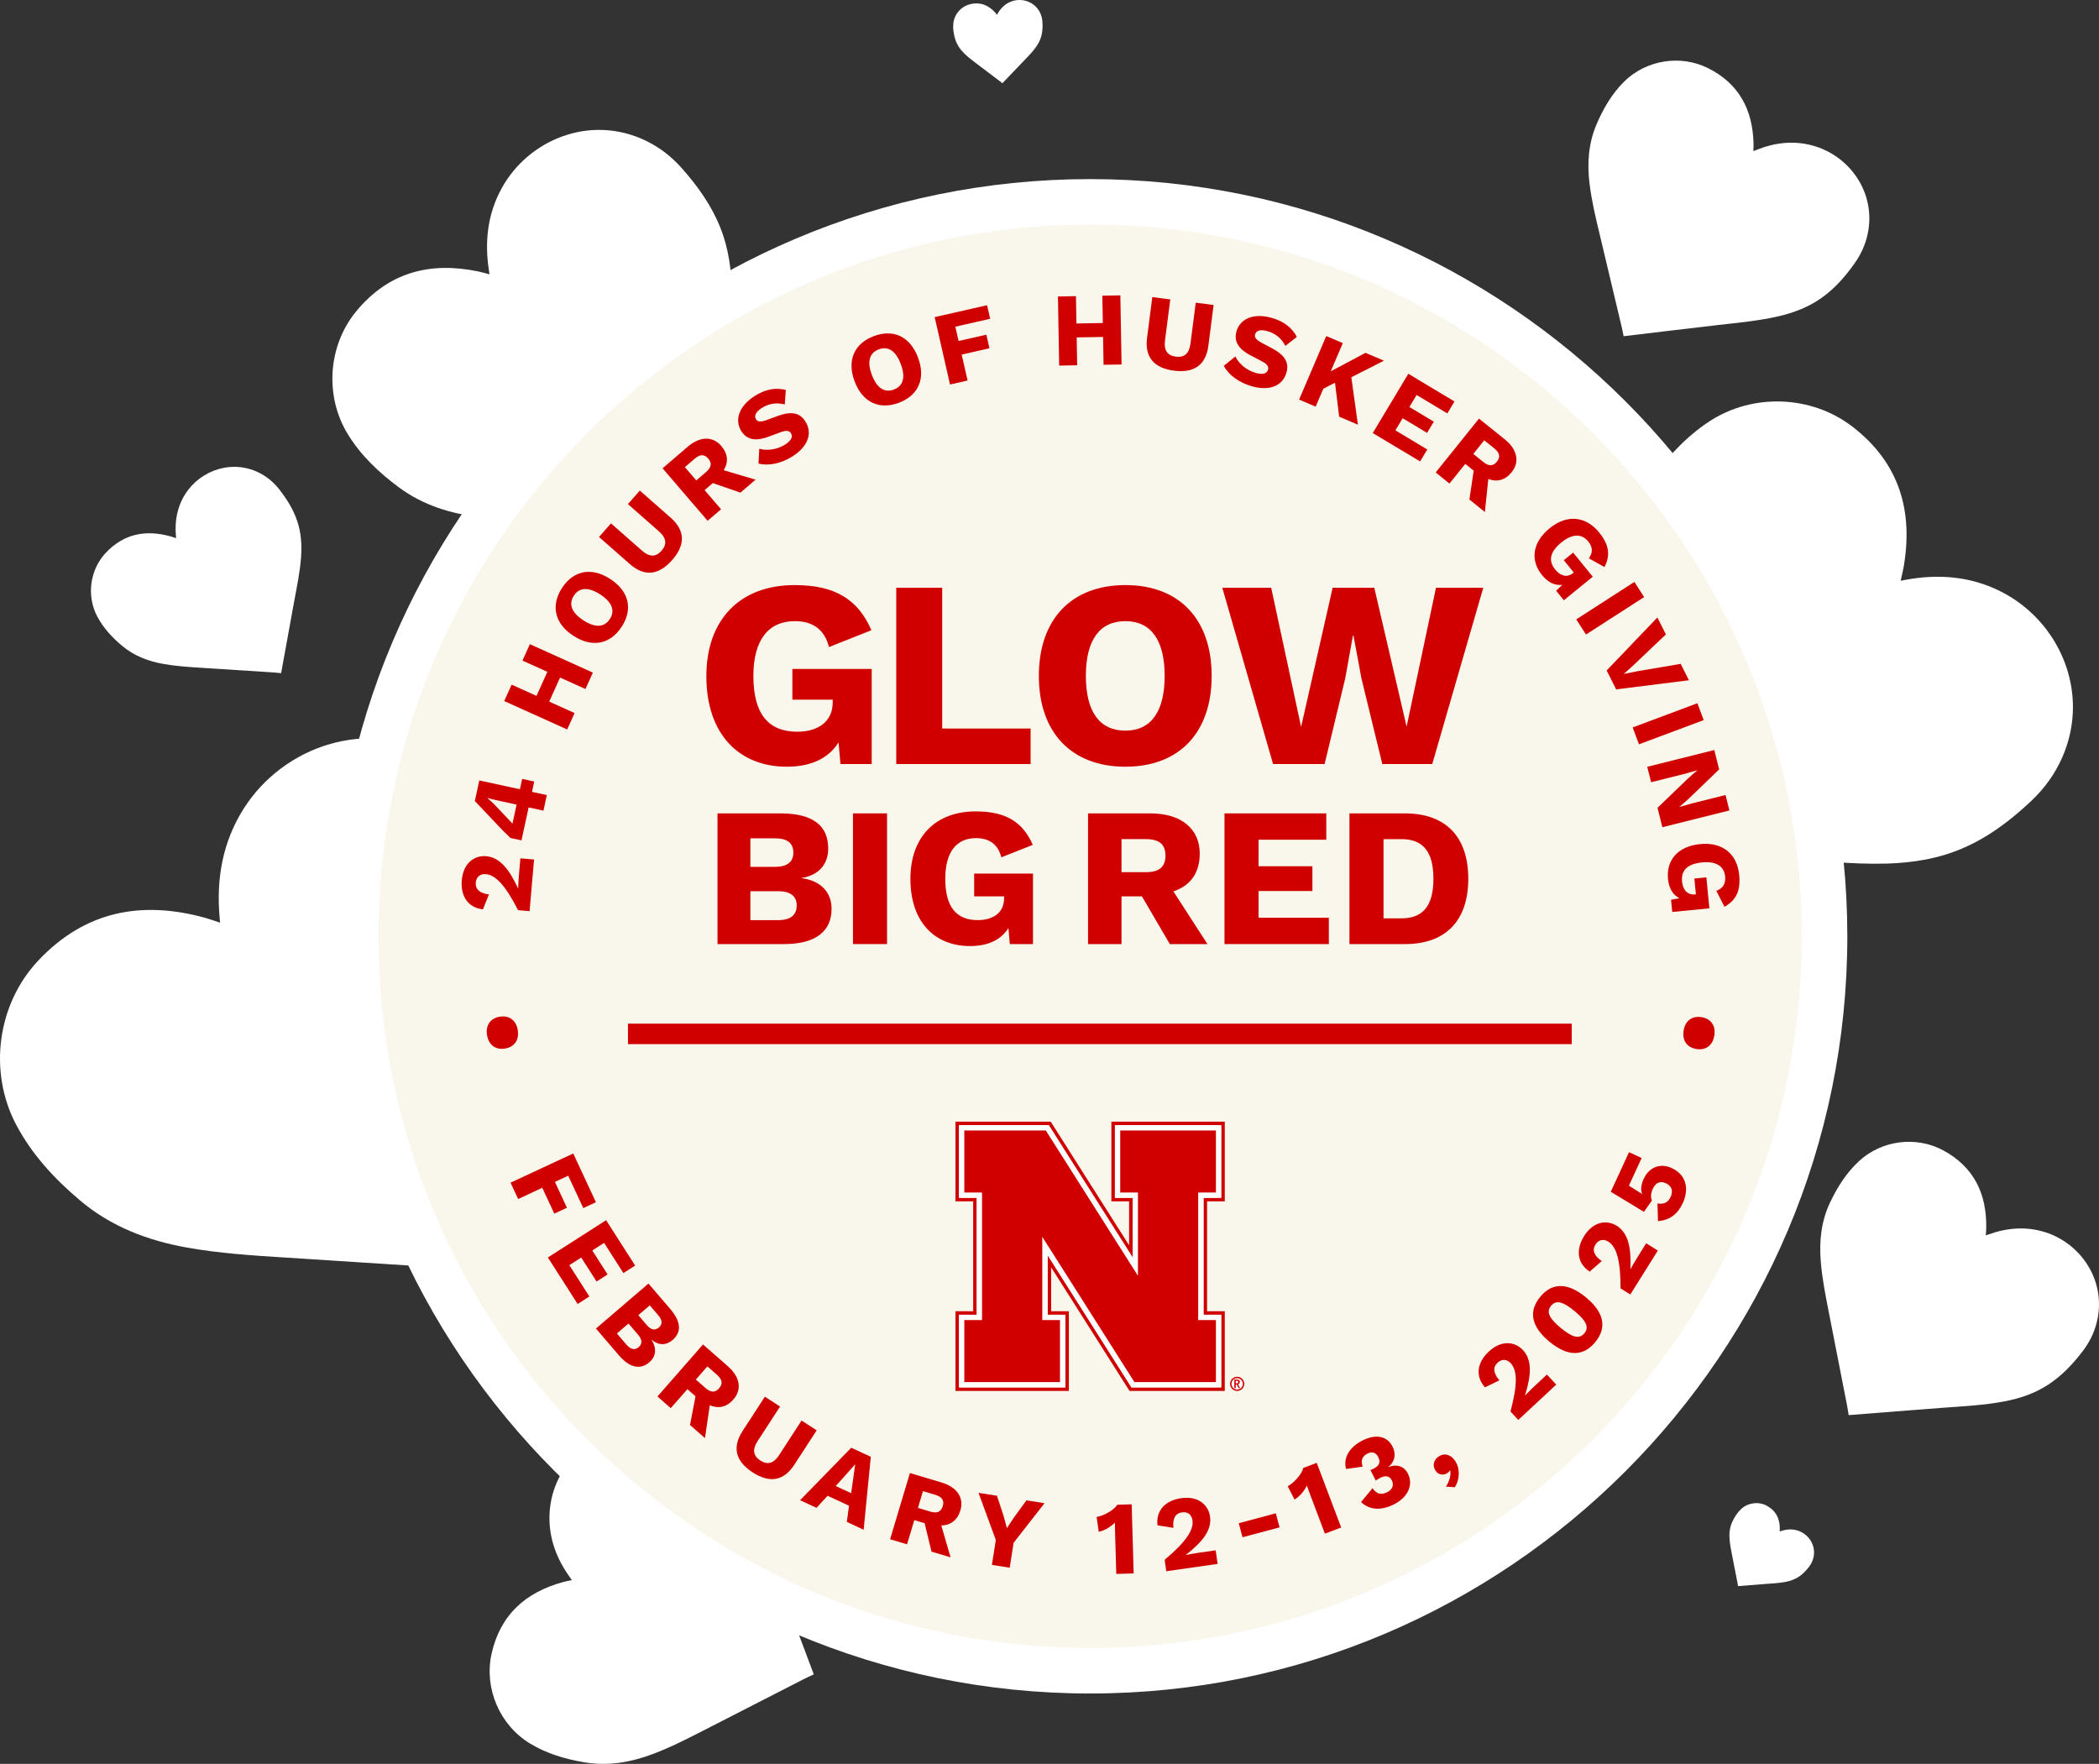<?xml version="1.0" encoding="UTF-8"?>
<svg id="Layer_1" data-name="Layer 1" xmlns="http://www.w3.org/2000/svg" viewBox="0 0 1020 857.147">
  <rect x="0" y="0" width="1020" height="857.147" fill="#333333" stroke="none"/>
  <defs>
    <style>
      .cls-1 {
        fill: #f9f6ec;
      }

      .cls-2 {
        fill: #fff;
      }

      .cls-3 {
        fill: #d00000;
      }
    </style>
  </defs>
  <path class="cls-2" d="M307.616,694.883c-23.46.726-40.038,20.233-40.599,41.549-.298,11.277,3.534,21.247,10.083,30.278.245.337.488.677.8,1.115-1.543.346-2.915.597-4.254.964-18.275,4.993-30.603,15.945-34.786,34.939-3.678,16.691,3.959,34.537,18.603,43.465,8.215,5.01,17.294,7.658,26.703,9.22,11.438,1.897,22.438-.032,33.165-4.088,8.777-3.319,17.106-7.588,25.435-11.867,15.907-8.172,31.825-16.315,47.744-24.458,1.596-.816,3.237-1.545,4.927-2.348-.125-.367-.185-.555-.255-.742-6.089-16.258-12.224-32.499-18.251-48.778-3.973-10.731-7.656-21.571-12.831-31.813-3.985-7.883-8.925-15.051-15.644-20.888-6.946-6.035-14.988-10.167-23.488-13.483-5.57-2.174-11.351-3.252-17.352-3.066"/>
  <path class="cls-2" d="M1002.214,367.889c13.834-31.772-1.742-66.209-29.842-80.408-14.865-7.513-30.59-8.69-46.777-5.647-.605.115-1.211.224-1.993.365.511-2.278,1.042-4.268,1.398-6.287,4.868-27.544-1.973-50.909-24.687-68.478-19.958-15.441-48.598-16.509-69.755-2.596-11.87,7.804-21.135,18.251-29.157,29.825-9.75,14.07-14.115,29.97-15.47,46.848-1.108,13.809-.665,27.621-.21,41.439.87,26.388,1.696,52.775,2.52,79.16.082,2.646.02,5.295.025,8.057.568.064.858.103,1.152.128,25.542,2.131,51.092,4.191,76.624,6.418,16.83,1.468,33.623,3.392,50.56,2.947,13.037-.344,25.722-2.416,37.752-7.701,12.438-5.463,23.029-13.591,32.818-22.844,6.416-6.063,11.504-13.099,15.041-21.227"/>
  <path class="cls-2" d="M213.967,367.657c-34.924-19.393-76.164-5.335-95.569,25.335-10.268,16.224-13.359,34.138-11.661,53.048.065.707.123,1.415.198,2.327-2.557-.839-4.782-1.668-7.059-2.3-31.065-8.636-58.634-3.375-81.309,20.741-19.928,21.191-24.326,53.934-10.705,79.752,7.639,14.485,18.601,26.272,30.993,36.759,15.064,12.746,32.825,19.516,52.041,22.94,15.723,2.801,31.62,3.823,47.525,4.831,30.375,1.925,60.744,3.9,91.111,5.877,3.045.199,6.078.564,9.248.864.136-.645.214-.973.275-1.307,5.275-29.072,10.468-58.161,15.852-87.211,3.549-19.149,7.617-38.205,8.982-57.688,1.049-14.997.077-29.782-4.655-44.171-4.89-14.877-13.044-27.93-22.577-40.187-6.246-8.034-13.756-14.651-22.69-19.61"/>
  <path class="cls-2" d="M126.993,230.304c-13.514-7.504-29.473-2.064-36.981,9.804-3.973,6.278-5.17,13.21-4.512,20.528.025.273.047.547.077.9-.989-.325-1.85-.646-2.732-.89-12.021-3.342-22.689-1.306-31.463,8.026-7.712,8.2-9.413,20.87-4.142,30.861,2.956,5.605,7.198,10.166,11.993,14.224,5.829,4.932,12.702,7.552,20.138,8.877,6.084,1.084,12.236,1.479,18.39,1.869,11.754.745,23.506,1.509,35.256,2.274,1.178.077,2.352.218,3.579.334.053-.25.083-.377.106-.506,2.041-11.25,4.051-22.506,6.134-33.747,1.373-7.41,2.947-14.784,3.476-22.323.406-5.803.03-11.524-1.801-17.092-1.892-5.757-5.047-10.808-8.737-15.551-2.417-3.109-5.323-5.669-8.78-7.588"/>
  <path class="cls-2" d="M313.468,68.202c-26.871-12.72-56.822-.292-69.755,23.42-6.844,12.544-8.277,25.997-6.104,39.959.082.522.159,1.045.259,1.719-1.939-.5-3.632-1.009-5.353-1.368-23.487-4.917-43.708.319-59.386,19.322-13.779,16.698-15.467,41.227-4.107,59.745,6.372,10.389,15.08,18.615,24.789,25.806,11.802,8.74,25.319,12.912,39.755,14.529,11.812,1.323,23.667,1.316,35.528,1.298,22.651-.034,45.301-.031,67.948-.025,2.271,0,4.541.126,6.91.196.07-.486.112-.733.141-.984,2.517-21.845,4.972-43.699,7.571-65.532,1.713-14.392,3.816-28.741,3.891-43.276.057-11.189-1.378-22.122-5.585-32.58-4.349-10.813-11.033-20.114-18.704-28.757-5.026-5.665-10.922-10.218-17.796-13.47"/>
  <path class="cls-2" d="M907.597,113.664c4.239-19.991-8.829-38.048-26.741-42.932-9.476-2.585-18.701-1.407-27.693,2.264-.336.138-.673.272-1.108.446.026-1.376.098-2.589.065-3.798-.442-16.489-7.155-29.181-22.353-36.648-13.356-6.563-30.029-3.797-40.609,6.741-5.936,5.911-10.055,13.042-13.322,20.677-3.971,9.281-4.615,18.983-3.403,28.895.991,8.11,2.879,16.037,4.775,23.967,3.62,15.143,7.215,30.291,10.808,45.439.36,1.519.637,3.057.966,4.652.336-.03.508-.042.681-.062,15.009-1.786,30.015-3.615,45.029-5.344,9.897-1.14,19.827-2.013,29.56-4.271,7.492-1.739,14.576-4.435,20.902-8.91,6.541-4.626,11.7-10.573,16.262-17.076,2.991-4.261,5.099-8.927,6.183-14.041"/>
  <path class="cls-2" d="M1018.864,642.762c5.04-19.804-7.292-38.372-24.993-43.972-9.365-2.964-18.629-2.157-27.762,1.149-.341.124-.684.245-1.125.401.082-1.374.202-2.583.218-3.792.222-16.493-5.976-29.445-20.862-37.517-13.081-7.095-29.852-5.001-40.847,5.103-6.169,5.668-10.571,12.627-14.143,20.124-4.341,9.114-5.374,18.782-4.562,28.734.664,8.143,2.232,16.14,3.807,24.139,3.008,15.277,5.991,30.557,8.972,45.836.299,1.532.514,3.08.778,4.688.337-.017.509-.021.682-.035,15.069-1.181,30.136-2.405,45.208-3.529,9.935-.741,19.892-1.214,29.708-3.079,7.556-1.436,14.742-3.845,21.243-8.062,6.722-4.359,12.115-10.094,16.935-16.408,3.16-4.137,5.454-8.715,6.742-13.781"/>
  <path class="cls-2" d="M881.186,757.123c1.53-6.013-2.214-11.65-7.588-13.35-2.843-.9-5.656-.655-8.429.349-.104.038-.208.074-.342.122.025-.417.061-.784.066-1.151.067-5.007-1.814-8.94-6.334-11.39-3.971-2.154-9.063-1.518-12.401,1.549-1.873,1.721-3.209,3.834-4.294,6.11-1.318,2.767-1.632,5.702-1.385,8.724.202,2.472.678,4.9,1.156,7.329.913,4.638,1.819,9.277,2.724,13.916.091.465.156.935.236,1.423.102-.005.155-.006.207-.011,4.575-.359,9.149-.73,13.725-1.072,3.016-.225,6.039-.368,9.019-.935,2.294-.436,4.476-1.167,6.45-2.448,2.041-1.323,3.678-3.065,5.142-4.982.959-1.256,1.656-2.646,2.047-4.184"/>
  <path class="cls-2" d="M505.277,5.894c-2.87-5.501-9.419-7.204-14.558-4.887-2.719,1.226-4.651,3.284-6.048,5.881-.052.097-.105.194-.173.319-.26-.327-.477-.625-.719-.902-3.289-3.776-7.314-5.451-12.316-4.263-4.396,1.044-7.766,4.913-8.207,9.425-.248,2.531.165,4.997.875,7.416.863,2.941,2.587,5.337,4.786,7.424,1.799,1.708,3.773,3.199,5.749,4.69,3.774,2.847,7.543,5.7,11.311,8.553.378.286.74.593,1.125.903.073-.072.111-.108.147-.146,3.17-3.318,6.33-6.646,9.513-9.952,2.097-2.179,4.254-4.302,6.097-6.712,1.418-1.855,2.557-3.855,3.173-6.125.638-2.347.697-4.737.509-7.141-.123-1.576-.531-3.076-1.265-4.483"/>
  <g>
    <path class="cls-1" d="M529.741,98.07c-196.809,0-356.923,160.112-356.923,356.918s160.114,356.921,356.923,356.921,356.918-160.114,356.918-356.921S726.546,98.07,529.741,98.07Z"/>
    <path class="cls-2" d="M529.741,109.159c190.691,0,345.829,155.138,345.829,345.829s-155.138,345.831-345.829,345.831-345.833-155.139-345.833-345.831S339.048,109.159,529.741,109.159M529.741,87.031c-202.895,0-367.961,165.064-367.961,367.957s165.066,367.959,367.961,367.959,367.957-165.066,367.957-367.959S732.632,87.031,529.741,87.031h0Z"/>
    <g>
      <path class="cls-3" d="M245.361,509.547c-4.577.735-7.918-1.776-8.683-6.548-.769-4.776,1.621-8.203,6.193-8.938,4.629-.739,7.97,1.763,8.735,6.539s-1.621,8.203-6.245,8.946Z"/>
      <path class="cls-3" d="M251.762,442.302c-6.159-12.088-10.934-17.102-15.654-17.512-2.584-.22-4.646,1.132-4.905,4.127-.277,3.194,1.949,5.225,6.405,5.714l-2.93,7.261c-7.395-.795-10.926-6.625-10.277-14.128.774-8.877,6.625-12.153,11.855-11.699,6.539.566,11.068,6.12,15.507,15.654l.048.004c.043-1.686.199-4.633.385-6.764l.683-7.862,6.643.575-2.178,25.11-5.58-.48Z"/>
      <path class="cls-3" d="M256.883,392.363l-3.47,16.013-5.376-1.167c-.864-.808-2.239-2.148-3.95-3.872l-13.346-14.089,2.17-9.997,19.742,4.283,1.089-5.026,5.869,1.271-1.089,5.026,7.209,1.56-1.638,7.563-7.209-1.565ZM251.035,390.993l-9.949-2.161c-1.292-.277-2.714-.692-4.192-1.059l-.022.099c1.189.981,2.628,2.286,3.648,3.336l7.243,7.667c.424.454.843.908,1.266,1.366l2.005-9.249Z"/>
      <path class="cls-3" d="M260.716,338.154l5.277-11.682-12.101-5.463,3.6-7.974,30.603,13.813-3.6,7.978-12.33-5.567-5.277,11.682,12.335,5.571-3.604,7.97-30.599-13.808,3.6-7.974,12.097,5.454Z"/>
      <path class="cls-3" d="M296.532,281.355c9.093,5.884,11.146,14.604,5.593,23.183-5.558,8.583-14.379,10.325-23.472,4.439-9.098-5.886-11.12-14.645-5.562-23.226,5.554-8.581,14.349-10.284,23.442-4.395ZM283.514,301.465c5.765,3.725,10.191,3.44,12.845-.657,2.623-4.054,1.072-8.209-4.689-11.941-5.765-3.73-10.191-3.445-12.819.609-2.649,4.104-1.098,8.257,4.663,11.989Z"/>
      <path class="cls-3" d="M325.865,251.528c7.11,6.249,7.304,13.199.748,20.65-6.517,7.416-13.467,8.153-20.577,1.899l-14.945-13.141,5.813-6.612,15.062,13.247c3.63,3.187,6.734,3.205,9.487.071,2.792-3.172,2.377-6.247-1.253-9.437l-15.062-13.244,5.778-6.574,14.949,13.141Z"/>
      <path class="cls-3" d="M350.508,216.719c3.246,3.788,3.553,7.82,1.193,11.794l15.464,4.581-7.343,6.299-13.441-4.642-3.985,3.414,7.991,9.316-6.535,5.603-21.877-25.516,12.175-10.444c6.072-5.206,12.244-5.199,16.358-.406ZM344.151,222.841c-1.919-2.243-4.028-2.116-6.617.108l-4.72,4.043,5.541,6.457,4.715-4.043c2.589-2.226,3.038-4.287,1.08-6.565Z"/>
      <path class="cls-3" d="M381.855,189.476l-.488,7.04c-4.136-.968-7.702-.486-11.254,1.8-3.168,2.042-3.665,3.996-2.701,5.493.8,1.24,2.368,1.322,5.208.281l5.437-1.995c6.479-2.353,10.576-1.543,13.251,2.61,3.885,6.036.946,12.469-5.986,16.935-5.692,3.667-11.95,4.858-16.734,3.637l.38-7.211c3.738,1.102,8.752.421,12.603-2.062,2.995-1.93,3.842-3.808,2.77-5.478-.774-1.199-2.027-1.543-4.737-.583l-5.969,2.208c-5.454,2.064-10.299,2.154-13.329-2.548-3.423-5.309-1.396-12.129,6.267-17.063,5.221-3.365,10.29-4.328,15.282-3.066Z"/>
      <path class="cls-3" d="M446.1,173.725c3.829,10.141.303,18.379-9.27,21.992-9.569,3.611-17.707-.225-21.532-10.368-3.829-10.143-.255-18.396,9.318-22.007,9.564-3.617,17.659.24,21.484,10.383ZM423.678,182.187c2.425,6.429,6.159,8.823,10.727,7.101,4.521-1.711,5.739-5.977,3.315-12.404-2.425-6.427-6.159-8.823-10.679-7.116-4.573,1.727-5.791,5.992-3.362,12.419Z"/>
      <path class="cls-3" d="M464.247,158.76l1.577,6.947,13.497-3.071,1.5,6.595-13.493,3.075,2.865,12.603-8.536,1.943-7.447-32.749,25.456-5.793,1.5,6.6-16.92,3.851Z"/>
      <path class="cls-3" d="M523.09,157.194l12.823-.225-.233-13.283,8.752-.156.592,33.585-8.752.156-.238-13.532-12.823.225.238,13.532-8.752.156-.592-33.585,8.752-.156.233,13.283Z"/>
      <path class="cls-3" d="M587.209,167.953c-1.21,9.391-6.867,13.437-16.708,12.173-9.798-1.26-14.292-6.612-13.087-16.004l2.541-19.745,8.735,1.124-2.559,19.896c-.618,4.793,1.102,7.38,5.242,7.909,4.192.542,6.509-1.521,7.127-6.321l2.563-19.892,8.683,1.119-2.537,19.74Z"/>
      <path class="cls-3" d="M630.212,163.724l-5.571,4.335c-2.04-3.725-4.78-6.059-8.851-7.174-3.635-.994-5.424-.058-5.895,1.662-.389,1.424.596,2.641,3.267,4.058l5.117,2.721c6.077,3.248,8.212,6.844,6.906,11.604-1.893,6.924-8.652,9.031-16.6,6.857-6.535-1.789-11.6-5.655-13.886-10.027l5.623-4.536c1.677,3.52,5.528,6.794,9.949,8.004,3.44.938,5.402.32,5.93-1.599.372-1.374-.203-2.535-2.731-3.913l-5.627-2.967c-5.178-2.684-8.484-6.226-7.006-11.628,1.668-6.09,8.095-9.134,16.886-6.727,5.99,1.64,10.096,4.771,12.49,9.331Z"/>
      <path class="cls-3" d="M646.674,180.443l16.894-8.985,8.933,3.814-15.831,8.058,3.203,23.049-9.119-3.892-2.014-16.514-5.679,2.939-3.721,8.698-8.043-3.438,13.19-30.871,8.043,3.442-5.856,13.7Z"/>
      <path class="cls-3" d="M684.366,181.632l22.431,13.456-3.479,5.806-14.923-8.953-3.509,5.845,11.868,7.12-3.267,5.454-11.872-7.12-3.531,5.893,15.49,9.292-3.483,5.802-22.997-13.795,17.275-28.801Z"/>
      <path class="cls-3" d="M734.595,229.447c-3.125,3.883-7.027,4.923-11.362,3.33l-1.66,16.03-7.529-6.055,2.092-14.046-4.084-3.285-7.684,9.556-6.699-5.387,21.035-26.167,12.49,10.038c6.224,5.007,7.352,11.068,3.401,15.987ZM727.416,224.326c1.85-2.297,1.335-4.339-1.318-6.476l-4.841-3.885-5.32,6.617,4.836,3.89c2.658,2.135,4.763,2.198,6.643-.145Z"/>
      <path class="cls-3" d="M753.045,256.695c8.402-6.842,17.534-5.947,24.056,2.062,4.819,5.921,5.562,11.019,2.584,16.793l-7.594-4.244c2.135-2.859,1.807-5.603-.285-8.171-3.181-3.907-7.779-3.831-13.069.471-5.562,4.532-6.479,8.886-2.973,13.186,2.442,2.999,5.692,4.089,8.614,1.716l.393-.324-4.853-5.96,4.538-3.691,9.543,11.717-14.042,11.44-3.76-4.618,2.969-2.876c-3.518.432-6.867-1.102-9.824-4.732-5.688-6.982-4.936-15.727,3.704-22.768Z"/>
      <path class="cls-3" d="M770.713,308.345l-4.741-7.36,28.248-18.197,4.741,7.36-28.248,18.197Z"/>
      <path class="cls-3" d="M785.368,334.999l-4.616-9.184,24.643-25.756,4.136,8.231-15.382,14.612-5.087,4.607,6.617-1.331,21.043-3.57,3.998,7.961-35.353,4.43Z"/>
      <path class="cls-3" d="M796.454,361.699l-3.064-8.203,31.45-11.764,3.069,8.199-31.455,11.769Z"/>
      <path class="cls-3" d="M807.82,401.979l-2.355-9.422,15.092-14.526,4.214-3.678-.013-.048-5.969,1.703-16.436,4.106-1.876-7.498,32.574-8.147,2.36,9.426-15.092,14.526-4.218,3.682.013.048,5.973-1.707,16.432-4.11,1.876,7.503-32.574,8.142Z"/>
      <path class="cls-3" d="M826.258,410.169c10.796-1.042,17.906,4.763,18.904,15.053.735,7.598-1.474,12.266-7.153,15.425l-3.972-7.749c3.362-1.193,4.603-3.669,4.287-6.963-.488-5.018-4.361-7.507-11.155-6.85-7.144.692-10.321,3.816-9.785,9.34.372,3.851,2.481,6.565,6.228,6.198l.506-.048-.739-7.654,5.826-.566,1.461,15.057-18.044,1.75-.575-5.93,4.071-.756c-3.172-1.586-5.108-4.72-5.562-9.383-.873-8.977,4.603-15.844,15.701-16.925Z"/>
      <path class="cls-3" d="M826.876,494.282c4.577.735,6.963,4.166,6.189,8.942-.769,4.776-4.114,7.278-8.687,6.539-4.624-.748-7.01-4.175-6.241-8.951s4.114-7.278,8.739-6.53Z"/>
    </g>
    <g>
      <path class="cls-3" d="M276.12,571.33l-6.461,3.008,5.848,12.559-6.146,2.857-5.839-12.555-11.73,5.454-3.695-7.939,30.469-14.18,11.021,23.68-6.137,2.861-7.33-15.745Z"/>
      <path class="cls-3" d="M294.535,592.953l14.111,22.037-5.705,3.648-9.383-14.66-5.748,3.678,7.464,11.66-5.359,3.436-7.468-11.665-5.783,3.708,9.742,15.222-5.701,3.648-14.47-22.599,28.3-18.113Z"/>
      <path class="cls-3" d="M315.125,623.742l10.632,12.412c5.355,6.332,5.446,11.289.998,15.096-2.904,2.481-6.638,2.736-10.161-.281l-.039.03c2.805,4.374,2.1,8.324-.994,10.973-4.408,3.773-9.56,2.766-14.828-3.384l-11.129-12.992,25.521-21.856ZM304.45,653.459c2.053,2.399,4.084,2.736,5.938,1.145,1.781-1.526,1.759-3.583-.298-5.981l-4.668-5.45-5.64,4.836,4.668,5.45ZM314.317,643.934c2.023,2.36,4.015,2.727,5.835,1.171,1.858-1.59,1.755-3.583-.264-5.943l-4.14-4.832-5.567,4.771,4.136,4.832Z"/>
      <path class="cls-3" d="M356.416,680.039c-3.289,3.751-7.239,4.624-11.501,2.852l-2.338,15.956-7.274-6.375,2.684-13.96-3.942-3.453-8.091,9.227-6.466-5.67,22.137-25.274,12.067,10.571c6.012,5.264,6.885,11.375,2.723,16.125ZM349.458,674.619c1.945-2.221,1.517-4.287-1.05-6.535l-4.668-4.093-5.601,6.396,4.672,4.093c2.567,2.247,4.663,2.399,6.647.138Z"/>
      <path class="cls-3" d="M386.03,711.74c-5.156,7.935-12.002,9.132-20.322,3.73-8.272-5.372-10.009-12.14-4.853-20.075l10.835-16.682,7.377,4.793-10.917,16.812c-2.628,4.05-2.196,7.127,1.297,9.391,3.544,2.304,6.526,1.448,9.158-2.606l10.917-16.808,7.343,4.763-10.835,16.682Z"/>
      <path class="cls-3" d="M411.512,739.569l1.068-7.87-10.433-4.841-5.363,5.869-7.987-3.708,24.86-25.499,9.512,4.413-3.483,35.427-8.173-3.79ZM413.612,725.613l1.984-14.063-9.465,10.589,7.481,3.475Z"/>
      <path class="cls-3" d="M466.706,733.941c-1.435,4.776-4.659,7.209-9.275,7.369l4.503,15.477-9.262-2.775-3.354-13.804-5.022-1.508-3.518,11.751-8.238-2.468,9.633-32.172,15.356,4.598c7.658,2.295,10.986,7.486,9.175,13.532ZM458.127,731.902c.847-2.827-.398-4.525-3.661-5.506l-5.947-1.781-2.442,8.138,5.947,1.785c3.272.981,5.242.242,6.103-2.636Z"/>
      <path class="cls-3" d="M492.56,749.703l-1.902,12.114-8.644-1.357,1.902-12.119-8.41-22.902,8.951,1.405,3.246,9.832,1.595,5.921,3.384-5.139,6.103-8.367,8.799,1.383-15.023,19.228Z"/>
      <path class="cls-3" d="M541.894,745.507c-.052-1.781-.052-3.665-.108-5.597-2.178,2.148-4.931,3.808-7.866,4.452l-1.02-7.205c3.445-.506,8.51-3.397,10.066-5.938l6.967-.203.964,33.585-8.445.242-.558-19.336Z"/>
      <path class="cls-3" d="M565.954,757.98c10.381-8.73,14.189-14.517,13.523-19.202-.367-2.576-2.152-4.274-5.126-3.851-3.177.454-4.65,3.082-4.123,7.533l-7.736-1.219c-.895-7.382,3.985-12.136,11.444-13.199,8.821-1.258,13.337,3.708,14.072,8.903.929,6.504-3.462,12.166-11.747,18.645l.009.052c1.647-.341,4.56-.856,6.673-1.158l7.814-1.111.942,6.604-24.95,3.553-.795-5.549Z"/>
      <path class="cls-3" d="M621.798,742.209l-18.001,4.806-1.828-6.833,18.001-4.81,1.828,6.837Z"/>
      <path class="cls-3" d="M636.993,727.178c-.627-1.668-1.245-3.449-1.932-5.26-1.357,2.744-3.419,5.212-5.986,6.781l-3.315-6.474c3.094-1.608,6.932-5.994,7.576-8.903l6.522-2.468,11.885,31.433-7.909,2.986-6.842-18.096Z"/>
      <path class="cls-3" d="M661.395,729.918l5.58-6.751c2.01,3.034,4.408,3.354,7.209,1.91,2.446-1.253,3.336-3.423,2.174-5.688-1.18-2.308-3.159-2.494-5.657-1.219-.808.419-1.379.765-2.148,1.275l-2.602-5.074c.48-.186,1.003-.398,1.634-.722,2.809-1.439,3.406-3.177,2.109-5.714-1.115-2.17-3.03-2.675-5.251-1.539-2.403,1.227-3.293,3.172-2.265,6.301l-8.043,1.154c-1.53-5.446,1.737-10.671,7.719-13.735,6.837-3.505,12.244-2.217,14.798,2.77,2.645,5.16-.367,8.877-1.997,9.94l.069.134c2.105-1.024,6.945-1.733,9.43,3.116,2.878,5.614-.177,11.587-6.565,14.863-6.388,3.267-12.054,2.917-16.194-1.024Z"/>
      <path class="cls-3" d="M707.181,710.016c2.52,3.885,2.066,9.27-.207,12.685l-4.361-.268c1.711-2.507,2.541-5.528,2.148-7.823l-.294.013c-.203.437-.462.782-1.232,1.279-1.539.998-4.136,1.106-5.688-1.288-1.742-2.688-.601-5.424,1.616-6.863,3.12-2.023,6.189-.558,8.017,2.265Z"/>
      <path class="cls-3" d="M734.007,685.912c3.522-13.087,3.341-20.006.112-23.468-1.768-1.902-4.201-2.273-6.401-.229-2.347,2.187-2.057,5.186.921,8.531l-7.032,3.423c-4.949-5.541-3.669-12.227,1.837-17.361,6.517-6.068,13.056-4.577,16.626-.743,4.473,4.802,4.11,11.954,1.02,21.998l.035.039c1.163-1.219,3.25-3.306,4.815-4.763l5.77-5.376,4.542,4.879-18.433,17.167-3.812-4.097Z"/>
      <path class="cls-3" d="M752.928,651.981c-8.834-7.295-10.299-14.716-4.469-21.787,5.835-7.066,13.402-7.032,22.24.268,8.834,7.295,10.303,14.712,4.465,21.782-5.835,7.071-13.402,7.032-22.236-.264ZM765.185,637.14c-5.813-4.802-9.093-5.467-11.457-2.597-2.373,2.865-1.098,5.964,4.711,10.762,5.817,4.802,9.093,5.463,11.466,2.597,2.368-2.865,1.093-5.964-4.72-10.762Z"/>
      <path class="cls-3" d="M787.494,626.071c.03-13.558-1.936-20.196-5.947-22.707-2.2-1.379-4.646-1.115-6.241,1.431-1.707,2.718-.648,5.536,3.09,8.004l-5.912,5.121c-6.219-4.076-6.703-10.87-2.701-17.253,4.728-7.542,11.427-7.788,15.87-5,5.562,3.488,7.053,10.489,6.66,20.991l.043.026c.804-1.478,2.286-4.032,3.423-5.843l4.192-6.682,5.644,3.54-13.381,21.346-4.741-2.973Z"/>
      <path class="cls-3" d="M805.694,593.394l-.251-8.575c2.766.437,5.005-.16,6.388-3.164,1.318-2.861.601-5.325-2.308-6.664-2.727-1.253-4.949-.32-6.332,2.684-.998,2.17-1.15,4.067-.454,5.727l-3.877,5.493-16.112-9.772,8.856-19.219,6.146,2.831-6.193,13.445,5.739,3.596.674.48.017-.048c-.808-1.884-.527-4.56.726-7.282,2.77-6.007,8.289-7.775,13.649-5.307,7.481,3.449,8.35,10.567,5.389,16.994-2.446,5.312-6.18,8.294-12.058,8.782Z"/>
    </g>
    <g>
      <g>
        <path class="cls-2" d="M601.205,675.231c-1.512,0-2.762-1.242-2.762-2.742,0-1.546,1.226-2.768,2.789-2.768,1.497,0,2.723,1.263,2.723,2.758,0,1.523-1.238,2.753-2.75,2.753Z"/>
        <path class="cls-3" d="M601.245,669.031c-1.947,0-3.489,1.521-3.489,3.449,0,1.888,1.555,3.439,3.449,3.439s3.438-1.539,3.438-3.439c0-1.886-1.533-3.449-3.398-3.449ZM601.205,675.231c-1.512,0-2.762-1.242-2.762-2.742,0-1.546,1.226-2.768,2.789-2.768,1.497,0,2.723,1.263,2.723,2.758,0,1.523-1.238,2.753-2.75,2.753Z"/>
        <path class="cls-3" d="M599.822,670.409h1.215c.502,0,.706.031.917.13.341.167.546.533.546.973,0,.31-.105.601-.297.818-.124.136-.229.211-.478.329l-.09.041.945,1.843h-.689l-.903-1.76h-.476v1.76h-.689v-4.134ZM600.882,672.219s.229,0,.319-.019c.322-.07.512-.301.512-.65,0-.273-.117-.452-.347-.52-.093-.031-.124-.031-.515-.031h-.34v1.221h.371Z"/>
      </g>
      <g>
        <path class="cls-3" d="M590.869,545.05h-50.798v38.744h8.61v21.339l-36.832-58.083-1.268-1.999h-46.276v38.744h8.61v53.382h-8.61v38.743h55.103v-38.743h-8.61v-21.333l36.831,58.077,1.268,1.999h46.277v-38.743h-8.61v-53.382h8.61v-38.744h-4.305ZM593.452,549.355v32.717h-8.61v56.826h8.61v35.299h-42.188s-1.42,0-1.42,0l-.761-1.2-40.007-63.085v28.986h8.61v35.299h-51.659v-35.299h8.61v-56.826h-8.61v-35.3h43.607l.761,1.2,40.008,63.092v-28.991h-8.61v-35.3h51.659v2.583Z"/>
        <path class="cls-2" d="M590.869,546.772h-49.076v35.3h8.61v28.991l-40.008-63.092-.761-1.2h-43.607v35.3h8.61v56.826h-8.61v35.299h51.659v-35.299h-8.61v-28.986l40.007,63.085.761,1.2h41.025s2.583,0,2.583,0v-35.299h-8.61v-56.826h8.61v-35.3h-2.583ZM515.102,641.482h0v30.133h-46.493v-30.133h0s6.709,0,8.61,0v-61.992h-8.61v-30.134h39.604l44.773,70.605v-40.471h-8.61v-30.134h46.493v30.134h-8.61v61.992h8.61v30.133h-39.605l-44.771-70.597v40.464h8.61Z"/>
      </g>
      <path class="cls-3" d="M552.986,619.96h0s-44.773-70.605-44.773-70.605h-39.604v30.134h8.61v61.992h0c-1.901,0-8.61,0-8.61,0v30.133h46.493v-30.133h-8.61v-40.464l44.771,70.597h39.605v-30.133h-8.61v-61.992h8.61v-30.134h-46.493v30.134h8.61v40.471Z"/>
    </g>
    <rect class="cls-3" x="305.163" y="497.435" width="458.622" height="9.958"/>
    <g>
      <path class="cls-3" d="M343.256,328.578c0-27.645,16.484-44.258,42.834-44.258,19.466,0,30.759,6.749,37.38,21.936l-20.637,8.177c-2.208-8.827-8.177-12.59-16.613-12.59-12.849,0-20.118,9.214-20.118,26.606,0,18.301,7.14,27.126,21.285,27.126,9.863,0,17.262-4.672,17.262-14.275v-1.299h-19.6v-14.926h38.551v46.205h-15.187l-.908-10.513c-4.802,7.658-13.238,11.812-25.179,11.812-22.975,0-39.07-15.576-39.07-44.001Z"/>
      <path class="cls-3" d="M500.815,354.019v17.262h-65.286v-85.662h22.327v68.4h42.96Z"/>
      <path class="cls-3" d="M588.804,328.449c0,27.647-15.835,44.131-41.922,44.131s-42.056-16.484-42.056-44.131,15.965-44.129,42.056-44.129,41.922,16.484,41.922,44.129ZM527.671,328.449c0,17.523,6.751,26.608,19.211,26.608,12.326,0,19.077-9.085,19.077-26.608s-6.751-26.606-19.077-26.606c-12.46,0-19.211,9.085-19.211,26.606Z"/>
      <path class="cls-3" d="M593.977,285.619h23.753l14.539,67.62,15.312-67.62h20.248l15.706,67.491,14.275-67.491h22.975l-24.79,85.662h-24.272l-10.122-41.533-3.894-20.896h-.259l-3.764,20.896-9.997,41.533h-25.05l-24.661-85.662Z"/>
      <path class="cls-3" d="M348.671,395.259h30.893c15.684.097,22.902,6.064,22.902,17.13,0,7.218-4.235,12.894-12.897,14.243v.095c9.72,1.348,14.53,7.218,14.53,14.915,0,10.971-7.792,17.13-23.092,17.13h-32.336v-63.512ZM376.677,421.242c5.869,0,8.851-2.405,8.851-6.928,0-4.62-2.982-6.93-8.851-6.93h-12.032v13.858h12.032ZM378.216,447.128c5.964,0,8.951-2.502,8.951-7.122,0-4.426-2.986-6.928-8.951-6.928h-13.571v14.05h13.571Z"/>
      <path class="cls-3" d="M431.051,458.771h-16.553v-63.512h16.553v63.512Z"/>
      <path class="cls-3" d="M442.409,427.111c0-20.497,12.222-32.814,31.757-32.814,14.431,0,22.807,5.005,27.712,16.263l-15.299,6.061c-1.638-6.543-6.064-9.333-12.317-9.333-9.525,0-14.915,6.831-14.915,19.727,0,13.569,5.29,20.112,15.779,20.112,7.313,0,12.801-3.464,12.801-10.586v-.962h-14.535v-11.066h28.581v34.257h-11.259l-.674-7.795c-3.557,5.677-9.815,8.756-18.666,8.756-17.033,0-28.965-11.546-28.965-32.622Z"/>
      <path class="cls-3" d="M583.004,414.794c0,9.43-4.521,15.589-12.797,18.381l16.553,25.596h-18.286l-13.566-23.191h-9.914v23.191h-16.263v-63.512h30.314c15.109,0,23.961,7.602,23.961,19.535ZM566.356,415.757c0-5.582-3.177-7.989-9.621-7.989h-11.743v16.071h11.743c6.444,0,9.621-2.405,9.621-8.082Z"/>
      <path class="cls-3" d="M595.036,395.259h49.464v12.799h-32.911v12.894h26.173v12.03h-26.173v12.989h34.16v12.799h-50.713v-63.512Z"/>
      <path class="cls-3" d="M713.504,427.016c0,20.304-10.874,31.755-30.793,31.755h-26.947v-63.512h26.947c19.92,0,30.793,11.453,30.793,31.757ZM696.566,427.016c0-12.702-4.715-19.248-15.494-19.248h-8.756v38.493h8.756c10.779,0,15.494-6.543,15.494-19.245Z"/>
    </g>
  </g>
</svg>